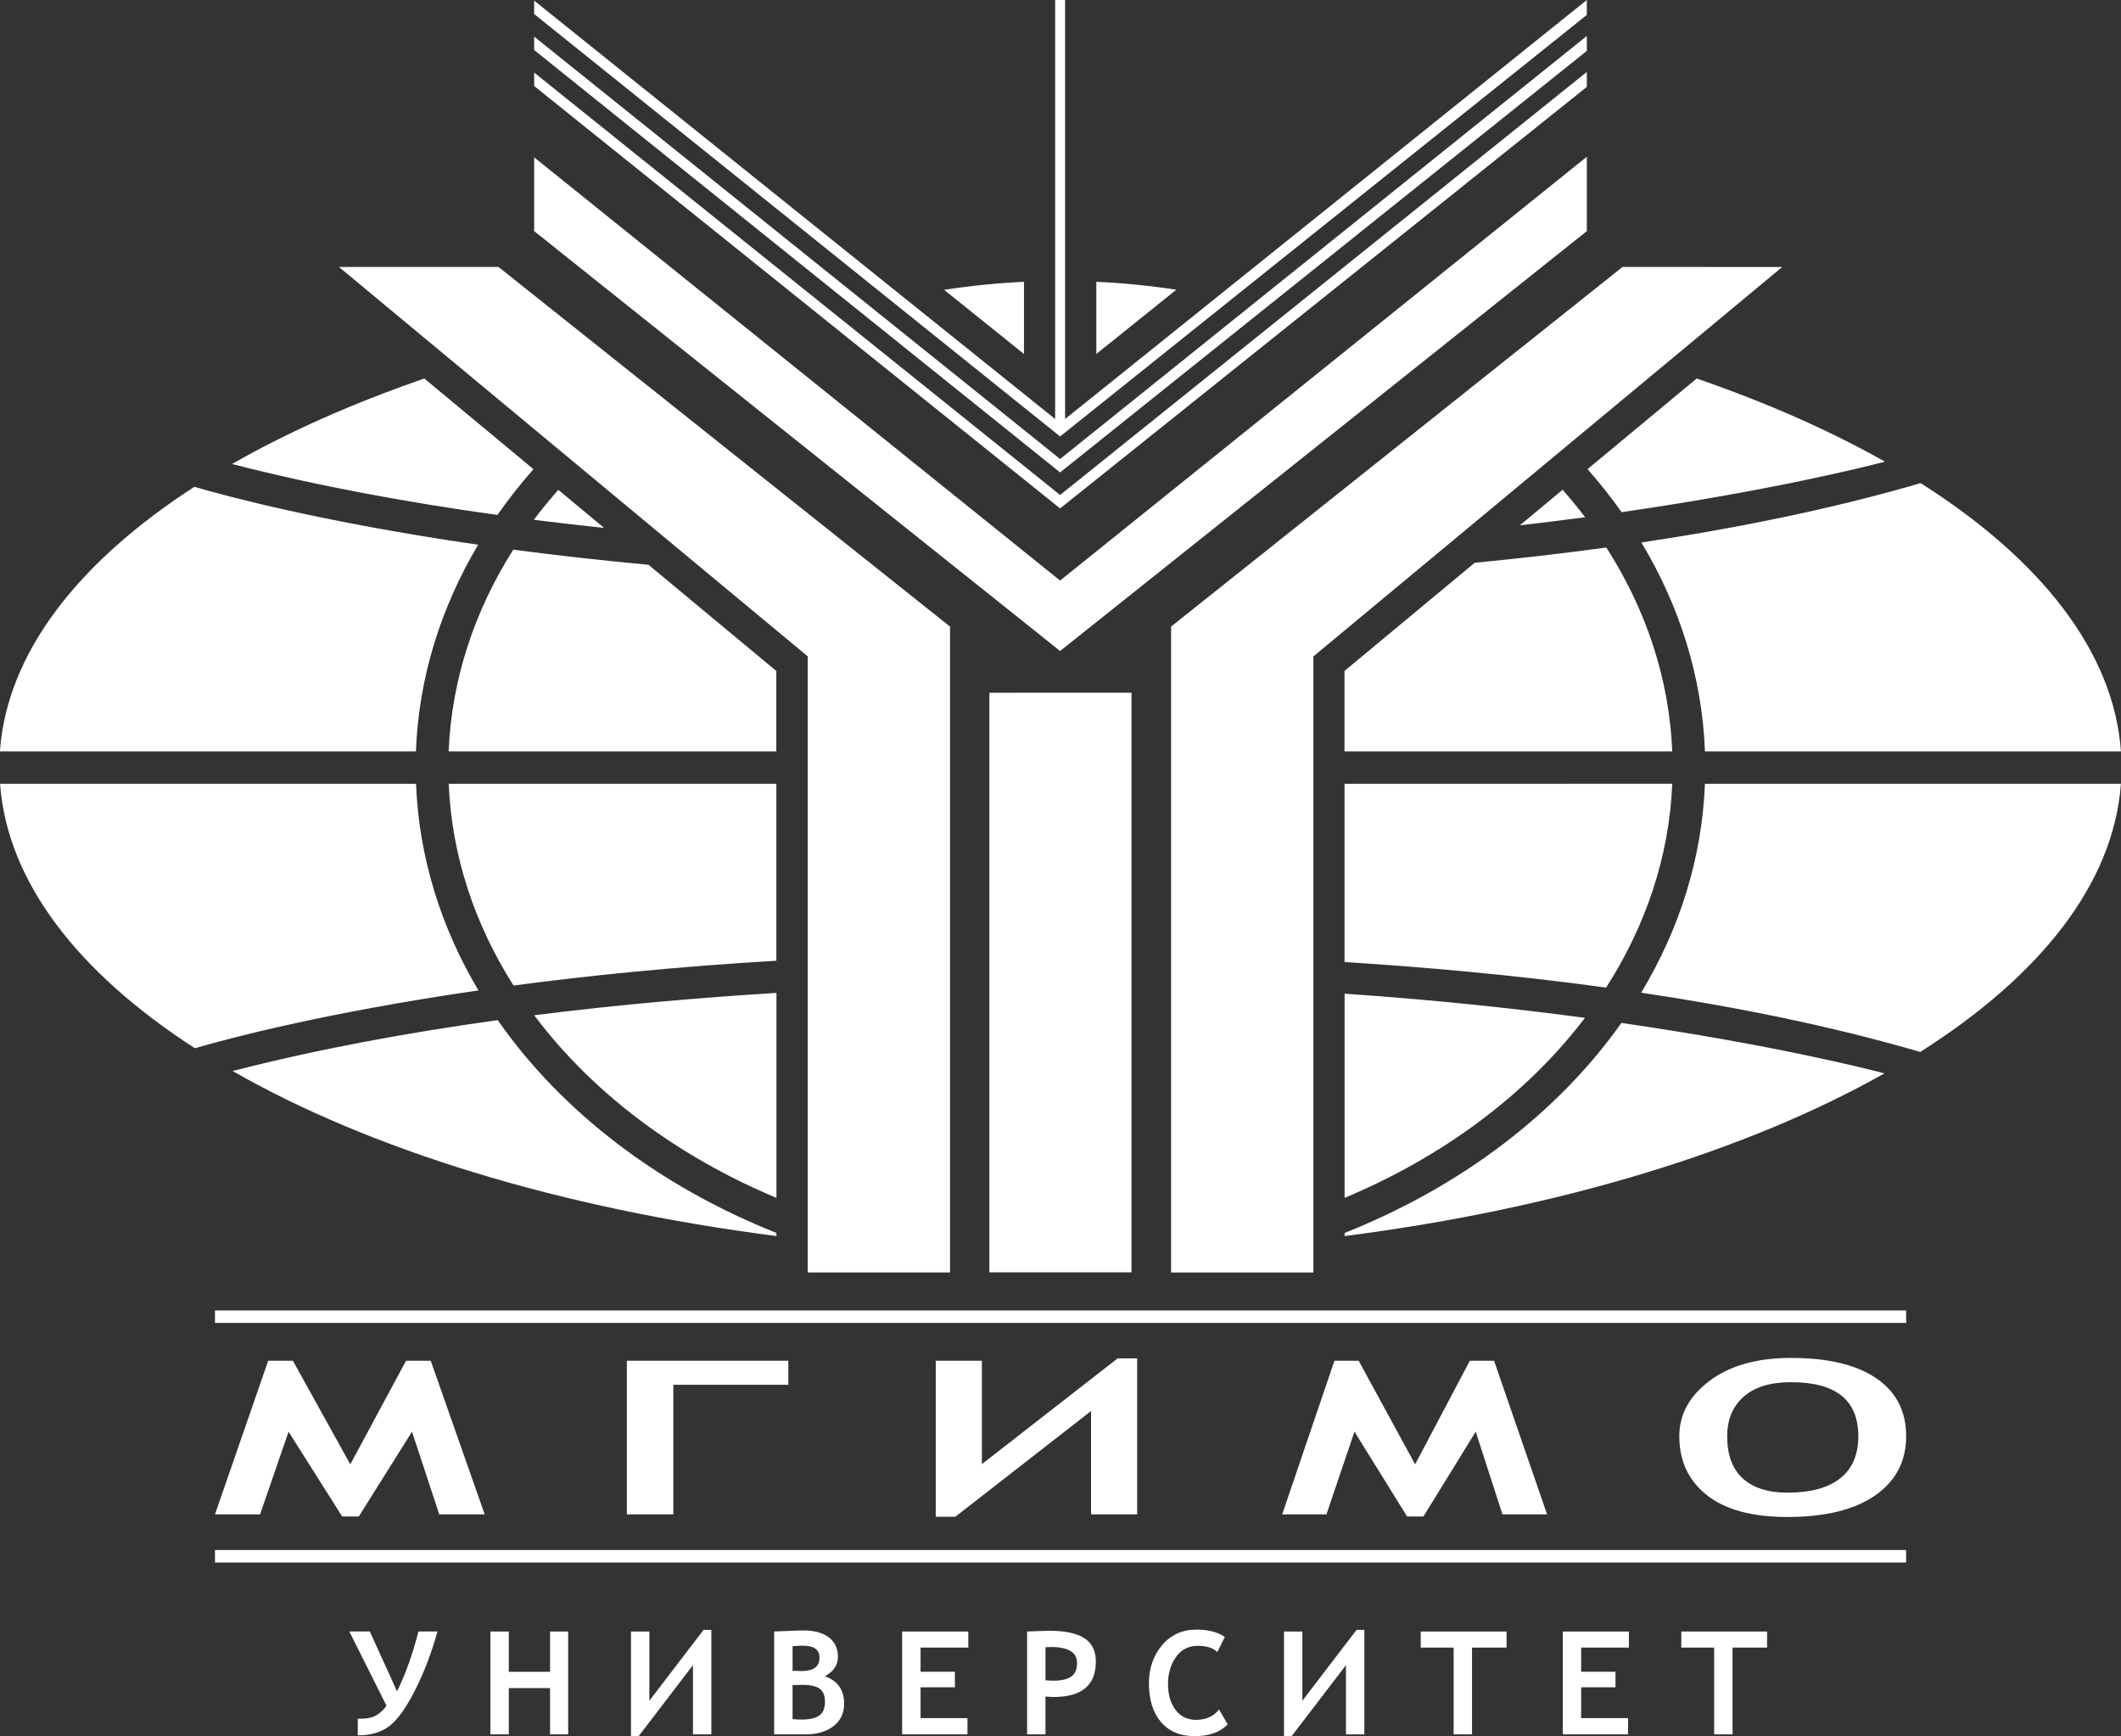 <?xml version="1.0" encoding="UTF-8"?>
<svg version="1.1" viewBox="0 0 235.38 192.65" xml:space="preserve" xmlns="http://www.w3.org/2000/svg"><rect x="0" y="0" width="235.38" height="192.65" fill="#333333" stroke="none"/><path d="m176.1 0-57.9 46.496v-46.494h-1.103v46.494l-57.82-46.43v1.491l58.369 46.876 58.453-46.779zm0 3.99-58.453 46.943-58.369-46.873v1.491l58.369 46.871 58.453-46.776zm0 3.993-58.453 46.943-58.369-46.873v1.491l58.369 46.873 58.453-46.776zm0 9.409-58.453 47.029-58.369-46.963v8.185l58.369 46.595 58.453-46.591zm-138.49 12.226 52.025 43.212v68.366h15.797v-71.665l-50.112-39.91zm142.46 0-50.109 39.91v71.673h15.794v-68.362l52.027-43.211zm-58.404 1.65v8.009l8.876-7.128c-2.899-0.444-5.861-0.742-8.876-0.881zm-8.03 0.003c-3.01 0.142-5.968 0.444-8.862 0.89l8.862 7.117zm74.655 10.73-12.112 10.056c1.351 1.54 2.621 3.128 3.783 4.774 16.769-2.428 27.247-5.084 29.217-5.603-6.107-3.455-13.132-6.551-20.887-9.227zm-141.2 0.003c-7.944 2.742-15.126 5.927-21.337 9.483 9.526 2.456 19.598 4.286 29.45 5.654 1.221-1.755 2.562-3.446 3.996-5.082zm166.05 11.605c-9.859 2.889-20.505 5.017-30.987 6.587 4.24 7.053 6.738 14.902 7.054 23.179h46.166c-0.79-11.08-8.928-21.332-22.231-29.766zm-191.57 0.411c-12.921 8.355-20.805 18.456-21.581 29.354h46.166c0.311-8.179 2.758-15.94 6.907-22.929-17.28-2.506-28.042-5.416-31.491-6.426zm151.84 0.328-4.745 3.944c2.504-0.29 4.944-0.59 7.247-0.898-0.789-1.04-1.629-2.053-2.502-3.046zm-111.45 8e-3c-0.951 1.083-1.866 2.184-2.718 3.322 2.635 0.335 5.229 0.63 7.802 0.904zm116.3 6.397c-4.974 0.684-9.866 1.234-14.605 1.696l-14.45 12.003v8.922h36.374c-0.334-8.112-2.935-15.784-7.319-22.621zm-121.3 0.236c-4.294 6.778-6.842 14.364-7.172 22.385h36.364v-8.919l-14.185-11.784c-5.386-0.503-10.426-1.069-15.009-1.681zm52.836 15.881v64.313h15.772v-64.321zm-109.79 10.108c0.796 10.896 8.694 20.99 21.625 29.341 3.504-1.024 14.253-3.923 31.465-6.417-4.155-6.986-6.608-14.745-6.927-22.923zm49.789 0c0.338 8.02 2.893 15.606 7.195 22.382 8.373-1.117 18.148-2.1 29.167-2.752v-19.629zm99.416 0v19.773c8.821 0.56 18.722 1.42 29.026 2.836 4.391-6.835 7.002-14.504 7.344-22.615zm39.995 0c-0.323 8.277-2.828 16.122-7.074 23.173 10.472 1.567 21.109 3.694 30.961 6.579 13.314-8.429 21.466-18.676 22.275-29.751zm-103.04 23.198c-8.214 0.512-17.328 1.267-26.882 2.482 6.421 8.569 15.753 15.6 26.882 20.266zm63.053 0.086v22.661c11.007-4.613 20.257-11.537 26.671-19.978-7.776-1.042-16.734-2.001-26.671-2.683zm-93.983 2.935c-9.841 1.366-19.902 3.197-29.421 5.649 15.249 8.721 36.266 15.229 60.35 18.31v-0.345c-13.027-5.178-23.842-13.446-30.93-23.614zm124.7 0.311c-7.093 10.028-17.826 18.181-30.719 23.306v0.343c23.851-3.051 44.698-9.458 59.909-18.052-2.11-0.554-12.562-3.191-29.19-5.597zm-156.08 31.903v1.385h187.68v-1.385zm174.92 5.271c-3.773 0-6.788 0.843-9.037 2.528-2.249 1.681-3.377 3.735-3.377 6.155 0 2.758 1.028 4.94 3.069 6.55 2.047 1.613 5.021 2.416 8.928 2.416 4.196 0 7.446-0.798 9.743-2.395 2.289-1.602 3.435-3.788 3.435-6.57 0-2.77-1.1-4.907-3.302-6.417-2.202-1.51-5.356-2.266-9.458-2.266zm-74.745 0.049-15.066 11.735v-11.47h-5.12v17.312h2.171l15.064-11.735v11.47h5.116v-17.312zm-94.271 0.265-5.905 17.046h5.004l3.164-9.175 5.948 9.409h1.845l5.905-9.409 3.023 9.175h5.044l-5.988-17.046h-2.741l-6.187 11.493-6.368-11.493zm39.806 0v17.046h5.156v-14.378h12.76v-2.669zm78.522 0-5.798 17.046h4.912l3.109-9.178 5.844 9.412h1.811l5.801-9.412 2.968 9.178h4.952l-5.882-17.046h-2.689l-6.075 11.493-6.262-11.493zm50.688 2.378c4.968 0 7.451 1.997 7.451 5.991 0 2.067-0.672 3.624-2.015 4.681-1.342 1.057-3.295 1.586-5.853 1.586-2.148 0-3.8-0.529-4.955-1.578-1.154-1.053-1.73-2.615-1.73-4.69 0-1.84 0.611-3.299 1.82-4.376 1.215-1.081 2.974-1.615 5.283-1.615zm-174.92 18.624v1.385h187.68v-1.385zm108.92 8.83c-1.565 0-2.833 0.574-3.809 1.722-0.975 1.15-1.465 2.561-1.465 4.235 0 1.805 0.44 3.23 1.324 4.284 0.887 1.051 2.136 1.581 3.754 1.581 1.605 0 2.829-0.437 3.665-1.31l-0.964-1.647c-0.608 0.764-1.451 1.149-2.537 1.149-0.983 0-1.748-0.374-2.297-1.114-0.549-0.74-0.826-1.693-0.826-2.865 0-1.168 0.297-2.169 0.887-2.997 0.592-0.825 1.391-1.238 2.395-1.238 0.999 0 1.73 0.234 2.188 0.694l0.835-1.679c-0.801-0.546-1.85-0.815-3.15-0.815zm-54.699 0.032-6.014 7.86v-7.681h-2.041v11.594h0.867l6.011-7.86v7.681h2.041v-11.594zm72.465 0-6.011 7.86v-7.681h-2.041v11.594h0.864l6.014-7.86v7.681h2.041v-11.594zm-61.372 0.06c-0.364 0-1.45 0.041-3.256 0.118v11.415h3.518c1.252 0 2.27-0.303 3.06-0.913 0.788-0.607 1.186-1.432 1.186-2.47 0-1.554-0.717-2.576-2.145-3.066 0.967-0.514 1.454-1.229 1.454-2.145 0-0.94-0.338-1.668-1.016-2.177-0.678-0.508-1.612-0.763-2.801-0.763zm27.207 0.032c-0.094 0-0.892 0.028-2.395 0.086v11.415h2.041v-4.203c0.383 0.038 0.691 0.055 0.927 0.055 3.108 0 4.661-1.31 4.661-3.93 0-1.182-0.426-2.046-1.275-2.597-0.85-0.551-2.169-0.826-3.959-0.826zm-77.61 0.084 4.123 8.237c-0.34 0.482-0.726 0.843-1.16 1.083-0.437 0.239-0.989 0.36-1.658 0.36-0.183 0-0.307-1e-3 -0.368-0.015v1.861c1.479 0 2.673-0.361 3.576-1.083 0.903-0.724 1.847-2.062 2.827-4.016 0.981-1.954 1.793-4.097 2.441-6.426v-3e-3h-2.11c-0.654 2.547-1.445 4.763-2.375 6.645l-3.023-6.645zm15.656 3e-3v11.415h2.041v-5.139h4.578v5.139h2.01v-11.415h-2.01v4.468h-4.578v-4.468zm45.694 0v11.415h7.247v-1.802h-5.205v-3.423h3.809v-1.722h-3.809v-2.683h5.3v-1.785zm57.549 0v1.785h3.651v9.63h2.041v-9.63h3.832v-1.785zm15.762 0v11.415h7.249v-1.802h-5.208v-3.423h3.809v-1.722h-3.809v-2.683h5.3v-1.785zm13.154 0v1.785h3.648v9.63h2.041v-9.63h3.832v-1.785zm-97.455 1.575c1.214 0 1.817 0.443 1.817 1.327 0 0.993-0.663 1.488-1.992 1.488-0.255 0-0.586-0.015-0.996-0.032v-2.729c0.466-0.036 0.858-0.055 1.172-0.055zm27.518 0.147c1.919 0 2.879 0.591 2.879 1.771 0 0.703-0.213 1.205-0.642 1.509-0.432 0.306-1.109 0.458-2.041 0.458-0.193 0-0.467-0.017-0.818-0.049v-3.656c0.126-0.021 0.333-0.032 0.622-0.032zm-27.662 4.198c0.962 0 1.632 0.148 2.007 0.446 0.372 0.298 0.561 0.769 0.561 1.408 0 0.753-0.217 1.276-0.651 1.563-0.434 0.29-1.08 0.435-1.932 0.435-0.263 0-0.601-0.017-1.013-0.049v-3.783c0.319-0.014 0.661-0.02 1.028-0.02z" style="fill-rule:evenodd;fill:#fff;stroke-width:1.963"/></svg>
